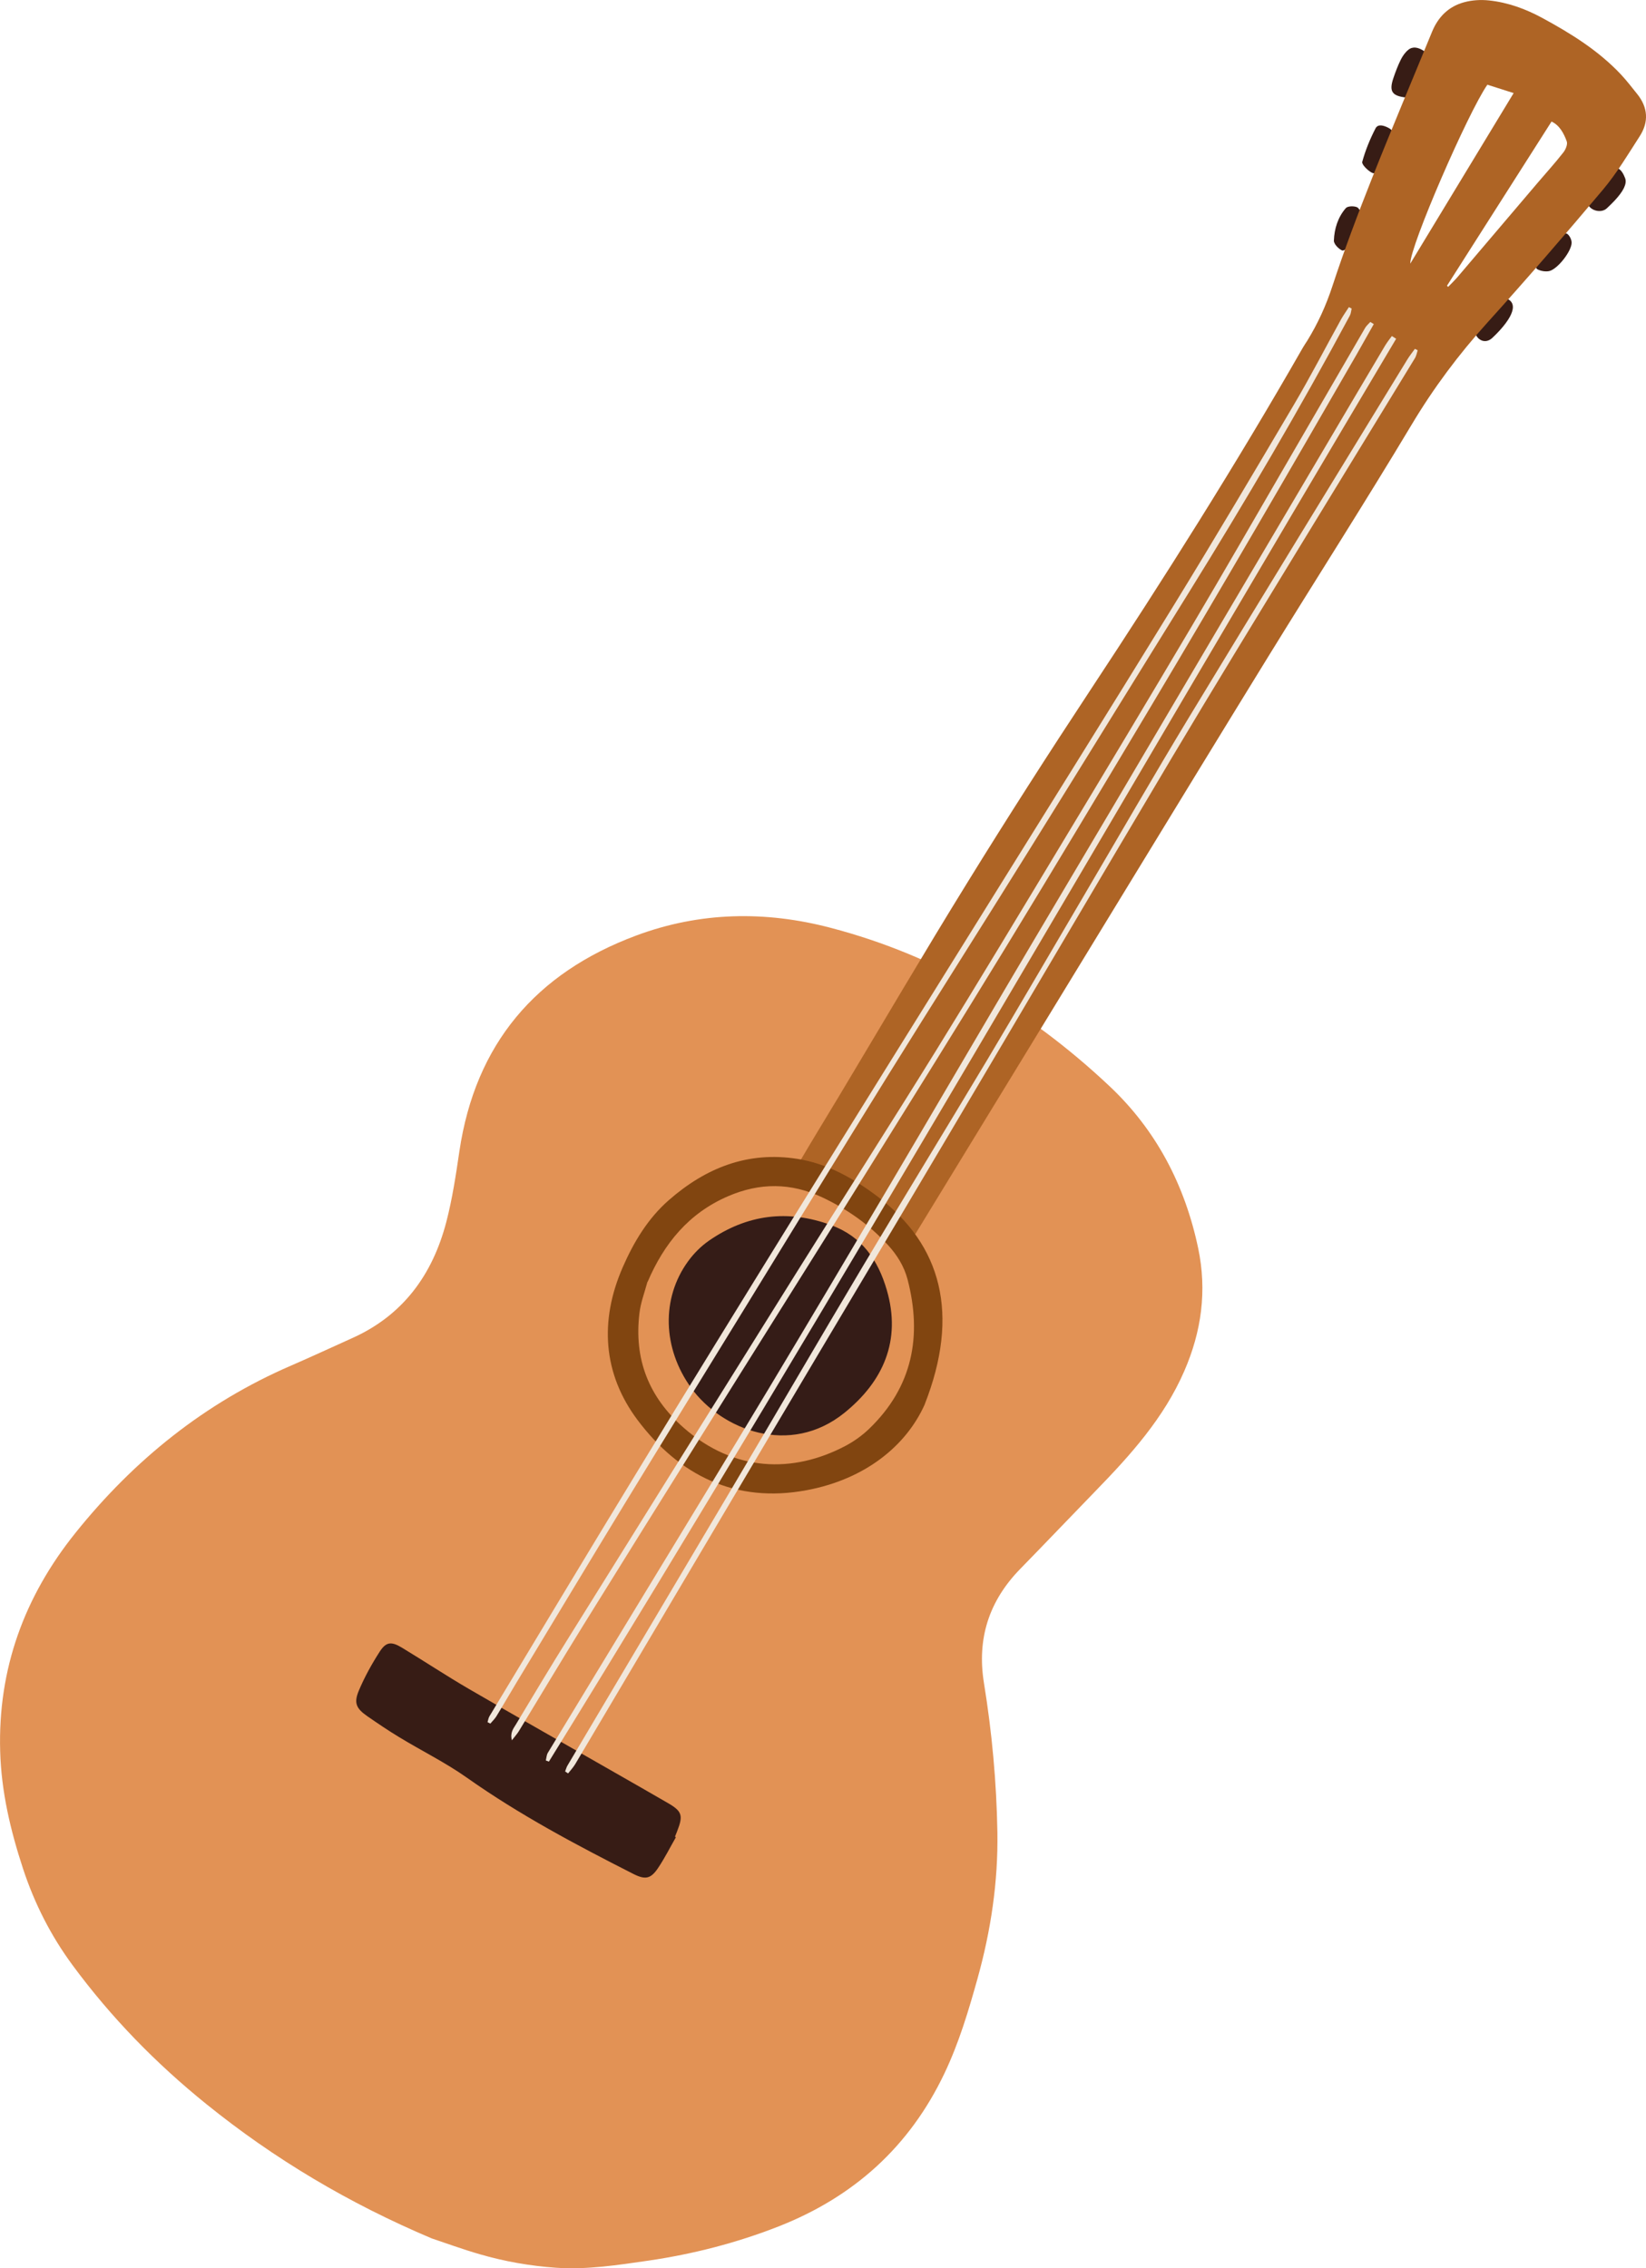 <?xml version="1.0" encoding="UTF-8"?><svg xmlns="http://www.w3.org/2000/svg" viewBox="0 0 188.53 259.75"><defs><style>.d{fill:#f1e7db;}.e{fill:#814510;}.f{fill:#ae6425;}.g{fill:#e29255;}.h{fill:#371c15;}.i{fill:#351c17;}</style></defs><g id="a"/><g id="b"><g id="c"><g><g><path class="h" d="M161.45,11.2c-2-.13-2.4-.65-1.85-2.27,.24-.71,.51-1.42,.84-2.09,.21-.42,.5-.84,.86-1.13,.52-.43,1.12-.27,1.65,.04,.6,.35,.51,.9,.3,1.41-.57,1.33-1.17,2.64-1.79,4.03Z"/><path class="h" d="M159.01,17.33c-.28,.58-.55,1.17-.86,1.73-.23,.42-.51,1-1.07,.69-.46-.26-1.13-.92-1.05-1.22,.36-1.32,.89-2.61,1.52-3.83,.28-.54,.95-.33,1.46-.07,.59,.29,.71,.77,.52,1.35-.15,.46-.35,.9-.53,1.35Z"/><path class="h" d="M185.99,21.55c-.45,.91-1.48,1.86-1.93,2.29-.62,.6-1.82,.33-2.19-.44-.12-.25-.03-.75,.15-.99,.71-.93,1.47-1.84,2.28-2.68,.25-.27,.84-.54,1.07-.42,.36,.18,.61,.68,.77,1.1,.13,.34,.05,.73-.15,1.14Z"/><path class="h" d="M172.93,36.29c-.56,1.02-1.63,2.06-2.02,2.42-.46,.43-1.09,.51-1.61,0-.46-.46-.39-1.01-.05-1.48,.63-.87,1.31-1.71,2-2.53,.41-.49,.96-.78,1.56-.39,.68,.44,.54,1.21,.12,1.98Z"/><path class="h" d="M155.42,26.4c-.3,.76-.38,1.23-.64,1.55-.27,.34-.85,.82-1.06,.73-.42-.19-.95-.74-.94-1.13,.05-1.36,.46-2.67,1.36-3.71,.21-.25,.93-.27,1.29-.11,.27,.11,.51,.7,.46,1.04-.09,.68-.38,1.34-.48,1.64Z"/><path class="h" d="M175.83,29.72c.98-.99,1.89-1.97,2.87-2.88,.17-.16,.69-.18,.85-.03,.25,.22,.45,.62,.46,.96,.03,.98-1.65,3.11-2.6,3.28-.43,.08-.97-.02-1.35-.23-.19-.11-.15-.65-.22-1.09Z"/></g><path class="g" d="M49.47,256.34c-9.55-4.04-18.04-9.1-25.82-15.38-5.79-4.67-10.93-9.94-15.34-15.92-2.49-3.38-4.35-7.04-5.67-11.04-1.44-4.39-2.49-8.81-2.62-13.45-.27-9.43,2.76-17.71,8.62-25.01,6.7-8.35,14.82-14.89,24.7-19.16,2.33-1.01,4.63-2.08,6.94-3.12,5.87-2.61,9.26-7.28,10.84-13.33,.69-2.65,1.1-5.39,1.5-8.11,1.83-12.27,8.73-20.39,20.23-24.68,7.31-2.73,14.81-2.86,22.3-.89,12.22,3.2,22.75,9.5,31.9,18.1,5.39,5.06,8.67,11.37,10.19,18.6,1.02,4.87,.38,9.53-1.6,14.07-2.33,5.36-6.15,9.6-10.15,13.71-2.89,2.98-5.76,5.99-8.66,8.96-3.56,3.66-4.95,7.97-4.13,13.04,.92,5.65,1.44,11.35,1.54,17.08,.09,5.71-.75,11.29-2.28,16.78-1.03,3.69-2.12,7.34-3.78,10.83-4.01,8.43-10.41,14.17-19.03,17.55-4.8,1.88-9.75,3.15-14.85,3.9-3.52,.51-7.02,1.06-10.62,.82-2.98-.21-5.89-.72-8.74-1.55-1.97-.57-3.9-1.28-5.49-1.81Z"/><path class="f" d="M103.85,142.77c-2.12-1.52-4.11-3.08-6.23-4.43-1.72-1.09-3.59-1.97-5.43-2.87-1.3-.64-1.48-.93-.75-2.18,1.5-2.56,3.05-5.09,4.58-7.63,4.94-8.24,9.79-16.52,14.84-24.69,4.56-7.39,9.25-14.7,14.03-21.95,8.47-12.84,16.69-25.83,24.32-39.18,.16-.28,.35-.55,.52-.82,1.22-1.98,2.16-4.05,2.89-6.28,1.36-4.15,2.91-8.25,4.52-12.31,2.23-5.62,4.59-11.19,6.88-16.78,.7-1.71,1.9-2.91,3.67-3.39,.91-.25,1.92-.31,2.86-.21,2.17,.23,4.19,.97,6.11,2.01,3.28,1.78,6.44,3.74,9.02,6.49,.66,.71,1.25,1.48,1.86,2.24,1.22,1.53,1.32,3.18,.27,4.81-1.34,2.08-2.62,4.23-4.21,6.12-4.34,5.16-8.75,10.26-13.27,15.26-3.26,3.61-6.13,7.45-8.63,11.63-5.38,8.98-11.02,17.79-16.51,26.7-5.43,8.82-10.82,17.66-16.22,26.5-8.15,13.35-16.3,26.71-24.46,40.05-.22,.36-.5,.68-.67,.9ZM170.36,9.7c-2.23,3.22-8.86,18.47-8.83,20.49,3.98-6.57,7.84-12.94,11.84-19.53-1.18-.37-2.08-.66-3.01-.96Zm-4.63,23.02l.14,.13c.36-.37,.73-.73,1.07-1.12,3.07-3.6,6.13-7.22,9.2-10.82,.98-1.15,1.99-2.26,2.92-3.45,.27-.34,.52-.94,.39-1.28-.34-.93-.83-1.84-1.74-2.26-4.03,6.32-8,12.56-11.98,18.81Z"/><path class="i" d="M95.19,140.3c3.53,1.28,5.38,3.99,6.38,7.42,1.7,5.82-.44,10.5-4.84,14.06-6.27,5.07-14.09,1.95-17.56-2.84-3.28-4.53-3.45-10.25-.36-14.5,.65-.9,1.49-1.74,2.4-2.37,4.34-3,9.02-3.6,13.98-1.78Z"/><path class="h" d="M77.41,210.4c-.67,1.17-1.27,2.37-2.02,3.49-.85,1.28-1.48,1.4-2.87,.69-6.54-3.32-13.01-6.75-19.03-11-2.46-1.74-5.19-3.08-7.77-4.65-1.24-.75-2.45-1.57-3.65-2.4-1.25-.87-1.56-1.49-.99-2.88,.66-1.58,1.5-3.1,2.43-4.54,.72-1.1,1.32-1.15,2.49-.45,2.58,1.56,5.1,3.23,7.71,4.75,5.59,3.25,11.23,6.43,16.84,9.65,1.97,1.12,3.93,2.25,5.89,3.38,1.69,.97,1.84,1.43,1.11,3.29-.08,.2-.16,.4-.24,.6l.09,.05Z"/><path class="e" d="M105.91,160.84c-2.12,4.73-6.82,8.56-13.52,9.81-8.17,1.53-14.61-1.71-19.36-8.03-3.98-5.3-4.38-11.38-1.7-17.51,1.26-2.88,2.87-5.57,5.28-7.68,4.23-3.7,9.04-5.62,14.74-4.72,3.45,.55,6.42,2.24,9.14,4.29,7.37,5.55,9.48,13.51,5.42,23.83Zm-31.75-14.06c-.32,1.2-.78,2.38-.92,3.6-.63,5.25,1.04,9.59,5.08,13.13,5.79,5.07,12.51,5.22,18.49,2.08,.99-.52,1.94-1.2,2.75-1.98,4.96-4.78,6.08-10.6,4.39-17.1-.39-1.48-1.18-2.77-2.22-3.91-2.14-2.34-4.68-4.13-7.54-5.48-3.59-1.7-7.18-1.7-10.81-.13-4.49,1.94-7.32,5.4-9.2,9.8Z"/><g><path class="d" d="M55.84,197.22c.07-.23,.1-.48,.22-.68,5.63-9.33,11.23-18.67,16.91-27.98,5.92-9.72,11.89-19.41,17.88-29.09,6.78-10.96,13.61-21.9,20.42-32.84,7.75-12.46,15.54-24.89,23.22-37.39,4.66-7.58,9.19-15.24,13.72-22.91,1.89-3.2,3.6-6.52,5.4-9.77,.27-.48,.59-.92,.89-1.39,.11,.06,.21,.11,.32,.17-.07,.27-.08,.56-.21,.8-5.77,10.75-11.95,21.25-18.38,31.61-6.21,9.99-12.37,20-18.59,29.98-5.3,8.52-10.69,16.98-15.98,25.5-5.38,8.66-10.69,17.36-16.03,26.05-4.63,7.54-9.28,15.06-13.89,22.61-4.21,6.91-8.38,13.84-12.57,20.77-.78,1.29-1.53,2.6-2.32,3.89-.19,.3-.46,.56-.69,.83l-.32-.17Z"/><path class="d" d="M64.73,202.85c.09-.23,.15-.48,.28-.69,6.24-10.53,12.5-21.05,18.74-31.59,5.03-8.49,9.99-17.03,15.04-25.5,4.72-7.92,9.55-15.78,14.28-23.69,3.73-6.25,7.39-12.55,11.08-18.82,4.02-6.83,7.97-13.71,12.08-20.49,8.27-13.65,16.63-27.26,24.95-40.88,.26-.43,.58-.83,.88-1.24l.32,.16c-.1,.3-.15,.64-.32,.91-4.49,7.37-9.01,14.72-13.5,22.09-4.8,7.88-9.62,15.74-14.34,23.66-8.63,14.5-17.18,29.06-25.79,43.58-6.6,11.14-13.25,22.25-19.85,33.38-7.57,12.75-15.12,25.52-22.69,38.28-.23,.38-.54,.72-.82,1.07l-.34-.22Z"/><path class="d" d="M159.92,38.78c-32.33,54.33-63.83,109.15-97.05,162.95l-.35-.13c.07-.3,.08-.63,.23-.88,3.6-5.95,7.22-11.89,10.83-17.84,4.82-7.93,9.65-15.85,14.43-23.8,4.69-7.81,9.34-15.65,13.98-23.5,4.34-7.34,8.63-14.7,12.96-22.04,4.27-7.25,8.58-14.48,12.86-21.72,4.03-6.83,8.05-13.66,12.08-20.49,4.03-6.83,8.06-13.66,12.09-20.48,2.22-3.76,4.44-7.53,6.67-11.28,.23-.38,.51-.73,.77-1.09,.17,.11,.33,.21,.5,.32Z"/><path class="d" d="M157.36,37.1c-.65,1.14-1.29,2.29-1.94,3.43-3.86,6.68-7.71,13.36-11.6,20.02-3.97,6.8-7.96,13.59-12,20.35-5.48,9.17-10.97,18.33-16.54,27.45-5.51,9.02-11.11,17.99-16.7,26.96-6.02,9.65-12.1,19.28-18.13,28.93-4.58,7.31-9.15,14.63-13.7,21.97-2.47,3.99-4.88,8.02-7.32,12.03-.18,.3-.42,.56-.8,1.05-.23-.9,.19-1.36,.45-1.8,2-3.33,3.99-6.66,6.05-9.95,8.7-13.96,17.41-27.92,26.13-41.86,5.29-8.46,10.68-16.86,15.93-25.34,4.88-7.89,9.66-15.84,14.45-23.79,4.96-8.22,9.9-16.46,14.79-24.72,3.77-6.36,7.45-12.77,11.16-19.16,2.93-5.04,5.84-10.08,8.77-15.12,.15-.26,.39-.45,.59-.68l.4,.24Z"/></g></g></g></g></svg>